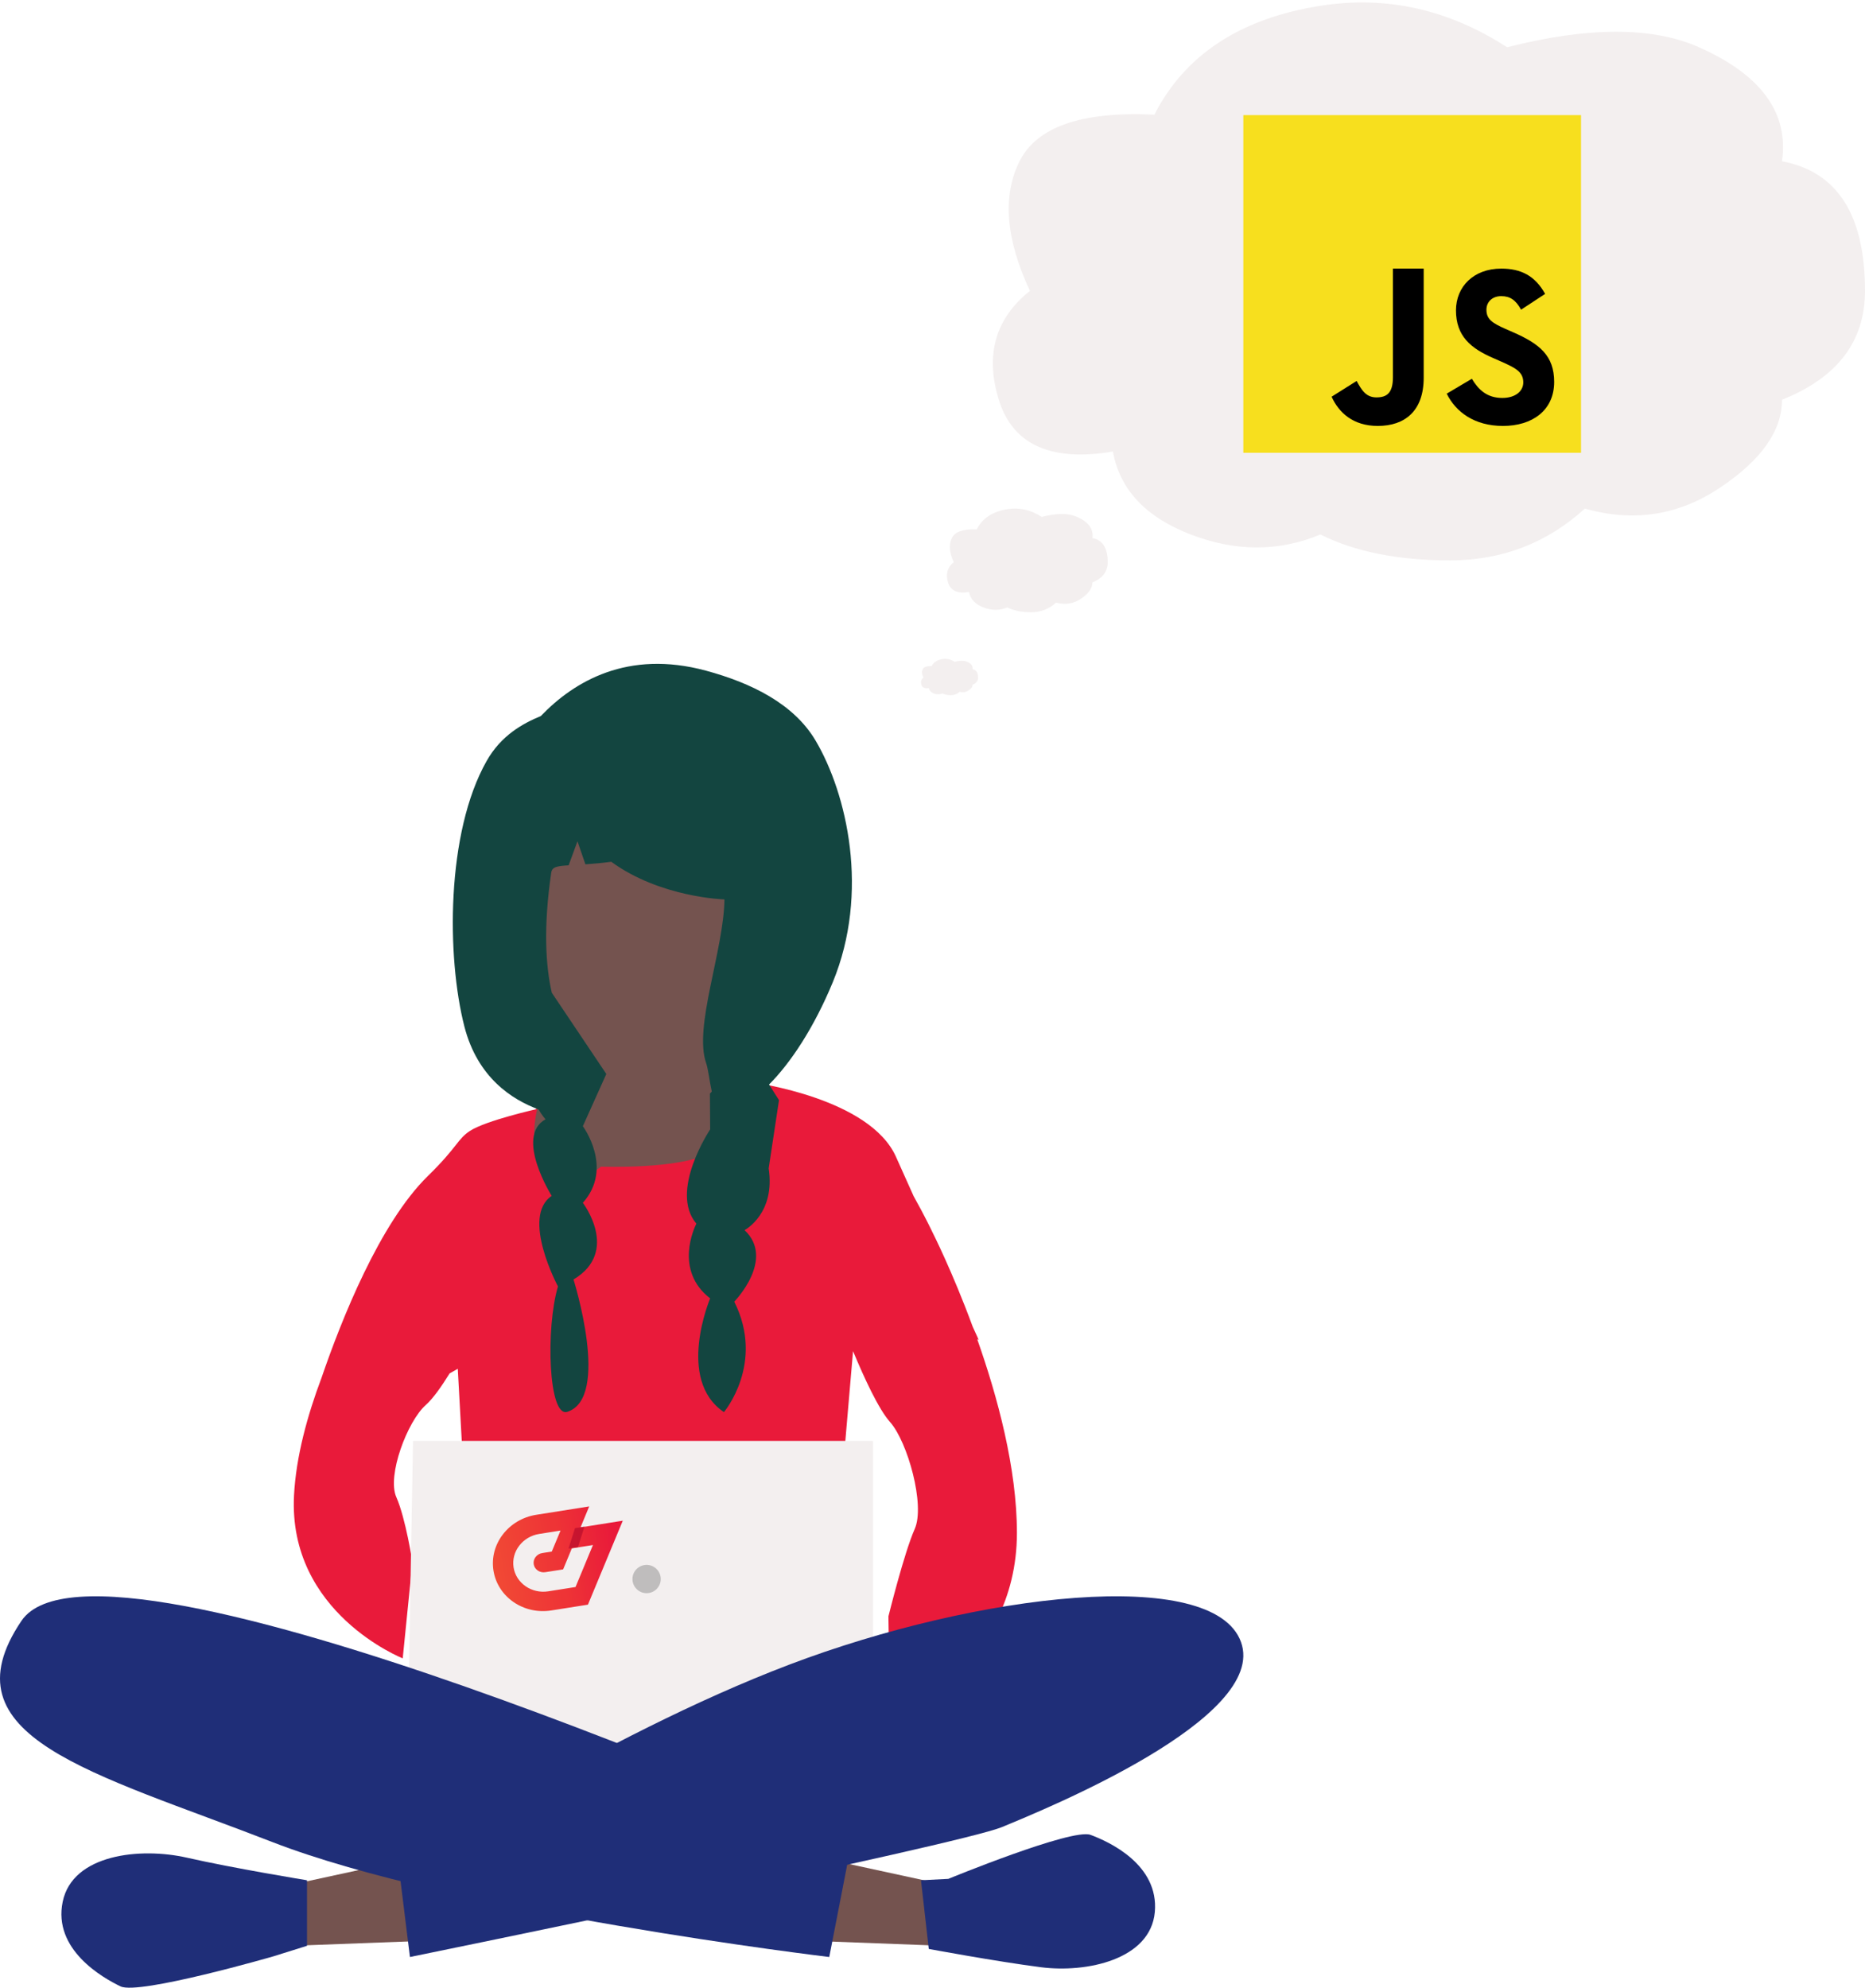 <?xml version="1.0" encoding="UTF-8"?>
<svg width="486px" height="518px" viewBox="0 0 486 518" version="1.1" xmlns="http://www.w3.org/2000/svg" xmlns:xlink="http://www.w3.org/1999/xlink">
    <title>frameworkgirl2-js</title>
    <defs>
        <linearGradient x1="0%" y1="103.333%" x2="100%" y2="103.333%" id="linearGradient-1">
            <stop stop-color="#F14A35" offset="0%"></stop>
            <stop stop-color="#EE3436" offset="47.462%"></stop>
            <stop stop-color="#EE3436" offset="50%"></stop>
            <stop stop-color="#E91A3A" offset="91.246%"></stop>
            <stop stop-color="#E91A3A" offset="100%"></stop>
        </linearGradient>
        <linearGradient x1="0%" y1="116.667%" x2="100.004%" y2="116.667%" id="linearGradient-2">
            <stop stop-color="#C7152F" offset="0%"></stop>
            <stop stop-color="#C6142F" offset="100%"></stop>
        </linearGradient>
    </defs>
    <g id="frameworkgirl2-js" stroke="none" stroke-width="1" fill="none" fill-rule="evenodd">
        <g id="Jobsearch-Thought" transform="translate(240, 0)" fill="#F3EFEF">
            <g id="Bubbles" transform="translate(0, 0.643)">
                <path d="M137.868,145.398 C151.385,145.398 163.099,140.896 173.011,131.891 C185.626,135.493 197.341,133.692 208.154,126.488 C218.967,119.284 224.374,111.63 224.374,103.525 C238.791,97.791 246,88.336 246,75.159 C246,55.348 238.791,44.092 224.374,41.391 C226.176,28.784 218.967,18.878 202.747,11.674 C190.605,6.281 173.934,6.281 152.736,11.674 C137.418,1.769 121.198,-1.833 104.077,0.868 C83.23,4.158 68.813,13.613 60.824,29.234 C41.901,28.334 30.187,32.386 25.681,41.391 C21.176,50.396 22.077,61.652 28.385,75.159 C19.374,82.363 16.67,91.819 20.275,103.525 C23.879,115.232 33.791,119.734 50.011,117.033 C51.813,126.938 58.571,134.142 70.286,138.644 C82,143.147 93.264,143.147 104.077,138.644 C113.088,143.147 124.352,145.398 137.868,145.398 Z" id="Combined-Shape"></path>
                <path d="M28.723,158.906 C31.215,158.906 33.375,158.069 35.203,156.396 C37.528,157.065 39.688,156.731 41.682,155.392 C43.675,154.054 44.672,152.631 44.672,151.126 C47.33,150.06 48.659,148.304 48.659,145.855 C48.659,142.174 47.33,140.083 44.672,139.581 C45.004,137.239 43.675,135.398 40.685,134.06 C38.446,133.058 35.373,133.058 31.465,134.06 C28.64,132.219 25.65,131.55 22.493,132.052 C18.65,132.663 15.992,134.42 14.519,137.322 C11.03,137.155 8.871,137.908 8.04,139.581 C7.209,141.254 7.375,143.346 8.538,145.855 C6.877,147.194 6.379,148.951 7.043,151.126 C7.708,153.301 9.535,154.137 12.525,153.635 C12.858,155.476 14.104,156.814 16.263,157.651 C18.423,158.487 20.5,158.487 22.493,157.651 C24.155,158.487 26.231,158.906 28.723,158.906 Z" id="Combined-Shape-Copy"></path>
                <path d="M7.794,180.518 C8.678,180.518 9.445,180.225 10.093,179.639 C10.918,179.873 11.685,179.756 12.392,179.288 C13.1,178.819 13.453,178.322 13.453,177.795 C14.397,177.422 14.868,176.807 14.868,175.95 C14.868,174.662 14.397,173.93 13.453,173.754 C13.571,172.934 13.1,172.29 12.039,171.822 C11.244,171.471 10.154,171.471 8.767,171.822 C7.765,171.177 6.704,170.943 5.583,171.119 C4.22,171.333 3.276,171.948 2.754,172.963 C1.516,172.905 0.75,173.168 0.455,173.754 C0.16,174.34 0.219,175.072 0.632,175.95 C0.042,176.418 -0.135,177.033 0.101,177.795 C0.337,178.556 0.985,178.849 2.046,178.673 C2.164,179.317 2.606,179.786 3.373,180.078 C4.139,180.371 4.876,180.371 5.583,180.078 C6.173,180.371 6.91,180.518 7.794,180.518 Z" id="Combined-Shape-Copy-2"></path>
            </g>
        </g>
        <g id="Laptop-Girl" transform="translate(0, 173)">
            <path d="M186.326,101.037 L186.537,119.748 L203,123.361 C203,123.361 192.462,151.051 162.598,146.493 C132.748,141.935 139.745,115.779 139.745,115.779 L123,65.422 L129.39,44.481 L163.021,35.885 L181.924,29 L197.188,32.75 L197.569,55.732 C197.569,55.732 198.528,98.354 186.326,101.037 Z" id="head" fill="#74534F"></path>
            <path d="M195.6,109 L195.636,109.005 C196.828,109.162 226.684,113.239 233.48,128.458 C234.794,131.402 236.384,134.945 238.098,138.752 C241.026,143.95 242.966,148.077 242.966,148.077 C242.966,148.077 248.142,158.254 253.476,172.735 C254.436,174.85 255,176.091 255,176.091 L254.668,176.038 C259.939,190.96 265,209.664 265,226.471 C265,261.554 231.943,276 231.943,276 L231.943,276 L231.516,248.23 C231.516,248.23 235.613,231.634 238.369,225.444 C241.125,219.255 236.528,202.754 231.943,197.592 C228.966,194.258 225.191,186.088 222.295,179.108 L218.18,227 L121.499,223.724 L119.293,183.704 C118.565,184.119 117.854,184.524 117.159,184.917 C115.008,188.401 112.811,191.495 110.97,193.13 C106.145,197.394 100.798,211.6 103.278,217.159 C105.733,222.718 107.467,234.112 107.467,234.112 L104.946,259.169 C104.946,259.169 75.012,247.354 76.62,216.663 C77.148,206.59 80.091,195.863 83.806,185.997 C88.95,170.98 98.945,145.743 111.505,133.462 C119.283,125.858 119.157,123.89 122.452,121.724 C126.632,118.991 140,116 140,116 C140,116 135.877,131.411 145.889,139.141 L156.608,131.029 C156.608,131.029 177.221,131.786 184.846,127.453 C192.496,123.12 195.6,109 195.6,109 Z" id="Body" fill="#E91A3A"></path>
            <g id="hair" transform="translate(118, 0)" fill="#134540">
                <path d="M65.914,1.76 C77.728,4.95 88.85,10.388 94.53,19.996 C102.704,33.811 108.687,59.55 99.001,83 C94.12,94.813 88.022,104.01 82.409,109.628 L85,113.698 L82.31,131.487 C84.069,143.064 76.409,147.369 76.043,147.567 L76.03,147.575 C84.112,155.206 73.34,166.215 73.34,166.215 C81.409,182.302 70.65,195 70.65,195 C58.089,186.531 67.059,165.364 67.059,165.364 C57.596,158.05 62.993,146.828 63.44,145.942 L63.469,145.886 C56.287,137.417 67.059,121.329 67.059,121.329 L67.059,121.329 L67,112 L67.482,111.465 C66.905,108.877 66.563,105.614 66,104 C62.732,94.638 70.582,74.766 70.788,61.39 C70.788,61.39 54.102,60.937 41.293,51.58 L41.505,51.552 C38.755,51.917 36.477,52.113 34.549,52.243 L32.483,46.233 L30.181,52.504 C27.045,52.699 25.863,52.921 25.639,54.446 C23.557,68.752 24.199,78.777 25.794,85.709 L40,106.88 C40,106.88 36.327,115.046 33.882,120.49 C33.882,120.49 41.995,131.378 33.882,140.456 C33.882,140.456 43.624,153.168 31.45,160.436 C31.45,160.436 41.192,191.304 29.832,194.924 C24.907,196.503 24.165,173.148 27.4,162.246 C27.4,162.246 17.658,144.09 25.77,138.646 C25.77,138.646 16.053,123.212 24.165,118.68 L24.145,118.66 C24.02,118.529 23.297,117.747 22.328,116.106 C15.475,113.606 6.437,107.83 3.016,94.521 C-1.613,76.517 -1.8,44.043 8.815,25.309 C12.589,18.633 18.215,15.557 22.941,13.597 C31.606,4.556 45.565,-3.725 65.914,1.76 Z"></path>
            </g>
            <g id="laptop" transform="translate(107, 203)">
                <path d="M0,64.084 C0,62.386 1.121,0 1.121,0 L120,0 L120,70.931 L62.623,94 L0,64.084" id="Fill-898" stroke="#F3EFEF" fill="#F3EFEF"></path>
                <path d="M57.815,35.5 C57.815,33.465 59.454,31.815 61.5,31.815 C63.535,31.815 65.185,33.465 65.185,35.5 C65.185,37.535 63.535,39.185 61.5,39.185 C59.454,39.185 57.815,37.535 57.815,35.5" id="Fill-899" fill="#BFBDBD"></path>
                <g id="CSlogo-solo" transform="translate(39.252, 29.99) rotate(-9) translate(-39.252, -29.99) translate(21.252, 16.49)" fill-rule="nonzero">
                    <g id="Shape" transform="translate(18, 13.623) scale(-1, 1) rotate(-180) translate(-18, -13.623) translate(-0, 0.623)" fill="url(#linearGradient-1)">
                        <path d="M21.117,15.141 L18.024,10.094 L13.311,10.094 C11.851,10.094 10.657,11.225 10.657,12.617 C10.657,14.009 11.851,15.141 13.311,15.141 L15.829,15.141 C15.833,15.141 18.931,20.188 18.931,20.188 L13.311,20.188 C8.922,20.188 5.347,16.794 5.347,12.617 C5.347,8.441 8.922,5.047 13.311,5.047 L20.493,5.047 L26.687,15.141 L21.117,15.141 Z M24.21,20.188 L35.359,20.188 L22.966,0 L13.311,0 C5.984,0 0.038,5.648 0.038,12.617 C0.038,19.586 5.984,25.235 13.311,25.235 L27.297,25.235 L24.21,20.188 L24.21,20.188 Z"></path>
                    </g>
                    <g id="Path" transform="translate(22.75, 8.902) scale(-1, 1) rotate(-180) translate(-22.75, -8.902) translate(20.25, 6.402)" fill="url(#linearGradient-2)">
                        <polyline points="2.5 4.992 0.004 0 2.5 0 4.997 4.992 2.5 4.992"></polyline>
                    </g>
                </g>
            </g>
            <g id="legs" transform="translate(0, 243)">
                <polyline id="Fill-903-Copy" fill="#74534F" transform="translate(98, 79) scale(-1, 1) translate(-98, -79) " points="81.365 89.632 117.632 91 118 74.703 82.483 67 78 78.316 81.365 89.632"></polyline>
                <path d="M31.422,101.661 C26.635,99.368 13.762,92.004 16.337,79.6 C18.899,67.195 36.571,65.354 48.718,68.116 C60.866,70.877 80,74 80,74 L80,91.083 L71.176,93.845 C71.176,93.845 36.208,103.955 31.422,101.661 Z" id="Fill-902" fill="#1F2E78"></path>
                <polyline id="Fill-903" fill="#74534F" points="207.365 89.632 243.632 91 244 74.703 208.483 67 204 78.316 207.365 89.632"></polyline>
                <path d="M284.185,62.168 C288.992,63.951 302.048,69.903 300.933,82.306 C299.792,94.681 283.157,98.186 271.285,96.668 C259.411,95.137 242.027,91.892 242.027,91.892 L240,74 L247.127,73.636 C247.127,73.636 279.376,60.369 284.185,62.168 Z" id="Fill-905" fill="#1F2E78"></path>
                <path d="M104,71.148 L106.824,94 C106.824,94 249.858,64.796 261.1,60.139 C272.356,55.483 330.612,31.783 323.381,11.892 C316.15,-7.999 254.674,-0.812 205.655,17.814 C156.635,36.44 104,71.148 104,71.148" id="Fill-901" fill="#1F2E78"></path>
                <path d="M222,63.636 L216.097,94 C216.097,94 117.944,82.279 71.029,64.063 C24.128,45.847 -14.903,36.746 5.59,6.396 C26.095,-23.968 222,63.636 222,63.636" id="Fill-904" fill="#1F2E78"></path>
            </g>
        </g>
        <g id="javascript" transform="translate(324, 30)" fill-rule="nonzero">
            <polygon id="Path" fill="#F7DF1E" points="0 0 88 0 88 88 0 88"></polygon>
            <path d="M23,73.384 L29.53,69.278 C30.79,71.599 31.936,73.562 34.685,73.562 C37.32,73.562 38.981,72.491 38.981,68.326 L38.981,40 L47,40 L47,68.444 C47,77.072 42.132,81 35.029,81 C28.614,81 24.89,77.548 23,73.383" id="Path" fill="#000000"></path>
            <path d="M53,72.588 L59.554,68.706 C61.279,71.589 63.522,73.706 67.489,73.706 C70.824,73.706 72.951,72 72.951,69.647 C72.951,66.823 70.766,65.823 67.086,64.177 L65.074,63.294 C59.267,60.765 55.414,57.589 55.414,50.883 C55.414,44.706 60.014,40 67.201,40 C72.318,40 75.998,41.824 78.643,46.588 L72.376,50.706 C70.996,48.177 69.501,47.177 67.201,47.177 C64.844,47.177 63.349,48.706 63.349,50.706 C63.349,53.177 64.844,54.177 68.293,55.706 L70.306,56.589 C77.148,59.589 81,62.647 81,69.529 C81,76.942 75.308,81 67.661,81 C60.187,81 55.357,77.353 53,72.588" id="Path" fill="#000000"></path>
        </g>
    </g>
</svg>